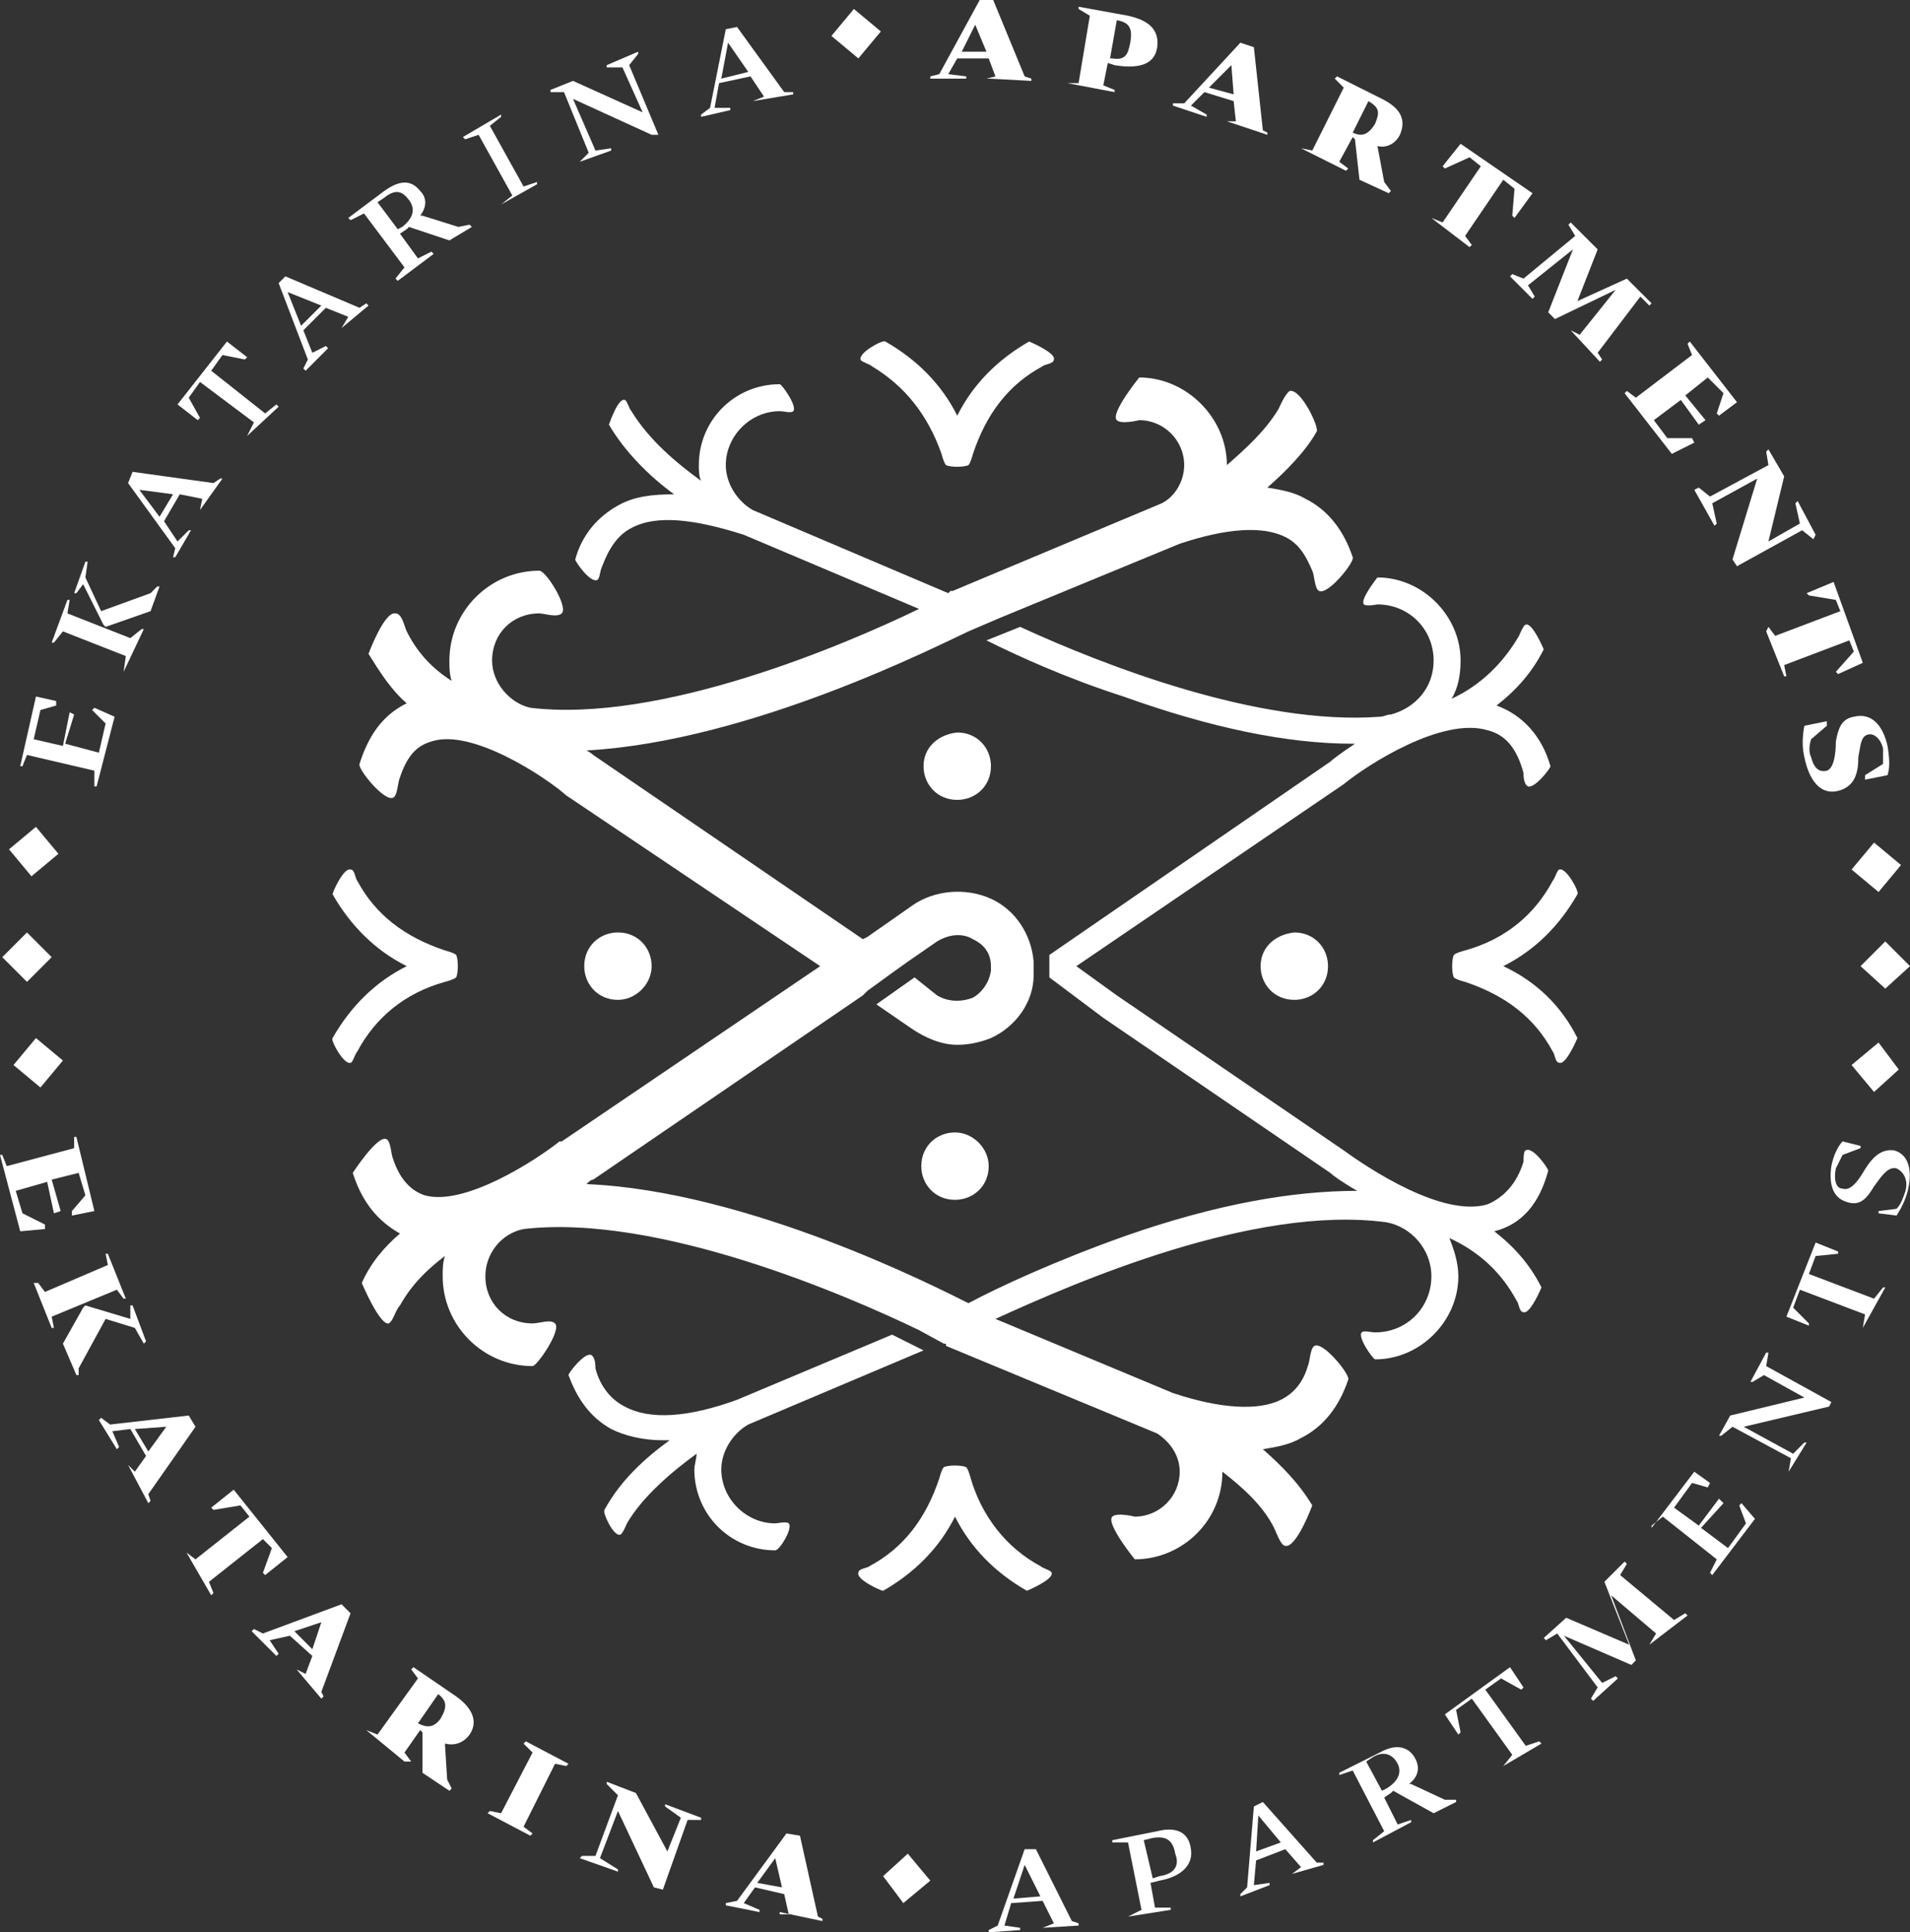 <?xml version="1.0" encoding="utf-8"?>
<!-- Generator: Adobe Illustrator 22.0.1, SVG Export Plug-In . SVG Version: 6.00 Build 0)  -->
<svg version="1.1" id="Слой_1" xmlns="http://www.w3.org/2000/svg" xmlns:xlink="http://www.w3.org/1999/xlink" x="0px" y="0px"
	 viewBox="0 0 85 86" style="enable-background:new 0 0 85 86;" xml:space="preserve">
<rect x="0" y="0" width="85" height="86" fill="#333333" stroke="none"/>
<style type="text/css">
	.st0{fill:#FFFFFF;}
</style>
<g>
	<g>
		<g>
			<g>
				<g>
					<path class="st0" d="M1.4,39l-1-1.2l1.2-1l1,1.2L1.4,39z"/>
					<path class="st0" d="M2.9,33.1l1.5,0.4l0.3-1.3l-0.6-0.6l0.1-0.1l0.9,0.4l-0.8,3.1l-0.1,0l0-0.7l-3-0.7L1,34.1l-0.1,0L1.6,31
						l0.9,0.2l0,0.2l-0.7,0.2l-0.3,1.3l1.3,0.3l0.3-1.5l0.2,0.1L2.9,33.1z"/>
					<path class="st0" d="M5.5,29.9l0.1-0.7l-2.8-1.1l-0.4,0.5l-0.1,0l0.7-1.9l0.1,0l-0.1,0.6l2.8,1.1L6.3,28l0.1,0L5.5,29.9
						L5.5,29.9z M4.7,27.9l-0.1-0.1L3.7,26l-0.3,0.4l-0.1,0L3.8,25l0.1,0l-0.1,0.7l0.7,1.5l2.2-0.8L7,26.1l0.1,0l-0.4,1.1L4.7,27.9z
						"/>
					<path class="st0" d="M8.9,22.7L9,22.2L8,22l-0.7,1.2l0.6,0.9l0.5-0.5l0.1,0l-0.7,1.2l-0.1,0l0.1-0.4l-2.1-2.9L5.9,21l3.6,0.5
						l0.3-0.2l0.1,0L8.9,22.7L8.9,22.7z M7.1,23L7.7,22l-1.5-0.2l0,0L7.1,23z"/>
					<path class="st0" d="M11,19.4l0.3-0.6L8.9,17l-0.5,0.7l0.5,0.9l-0.1,0.1l-0.9-0.7l2.2-2.8l0.9,0.7l-0.1,0.1l-1-0.2l-0.5,0.7
						l2.4,1.9l0.5-0.4l0.1,0.1L11,19.4L11,19.4z"/>
					<path class="st0" d="M15.2,14.6l0.3-0.5l-1-0.4l-1,1l0.4,1l0.6-0.3l0.1,0.1l-1,1l-0.1-0.1l0.2-0.4l-1.3-3.4l0.3-0.3l3.3,1.4
						l0.3-0.2l0.1,0.1L15.2,14.6L15.2,14.6z M13.4,14.5l0.9-0.9L12.8,13l0,0L13.4,14.5z"/>
					<path class="st0" d="M18.2,10.1l-0.1,0.1l-0.3,0.2l0.8,1.1l0.6-0.3l0.1,0.1l-1.6,1.2l-0.1-0.1l0.4-0.5l-1.8-2.4l-0.6,0.3
						l-0.1-0.1l1.6-1.2c0.7-0.5,1.2-0.5,1.6,0C19,8.8,19,9.2,18.7,9.6l0.1,0l1.6,0.5l0.5-0.1l0.1,0.1L20,10.7L18.2,10.1z M16.8,9
						l0.9,1.2l0.2-0.1c0.5-0.4,0.6-0.8,0.3-1.2c-0.3-0.4-0.6-0.5-1.1-0.1L16.8,9z"/>
					<path class="st0" d="M22.3,9.1l0.5-0.4L21.3,6l-0.6,0.2l-0.1-0.1l1.7-1l0,0.1l-0.5,0.4l1.5,2.7l0.6-0.2l0,0.1L22.3,9.1
						L22.3,9.1z"/>
					<path class="st0" d="M25.8,7.2l0.4-0.4l-1.1-2.7l-0.6,0l0-0.1l1-0.4l3.1,1.4L27.7,3L27,3l0-0.1l1.4-0.6l0,0.1L28,2.9l1.3,3.1
						L29,6l-3.5-1.6l1,2.3l0.7-0.1l0,0.1L25.8,7.2L25.8,7.2z"/>
					<path class="st0" d="M33.5,4.5L34,4.3l-0.6-0.9L32,3.7l-0.2,1.1l0.7,0l0,0.1l-1.3,0.3l0-0.1l0.4-0.3l0.7-3.5l0.5-0.1l2.1,2.9
						l0.4,0l0,0.1L33.5,4.5L33.5,4.5z M32.1,3.5l1.2-0.3l-0.9-1.3l0,0L32.1,3.5z"/>
					<path class="st0" d="M37,1.6l1-1.2l1.2,1l-1,1.2L37,1.6z"/>
					<path class="st0" d="M43.9,3.5l0.4-0.1L44,2.6l-1.4,0l-0.4,0.7L43,3.4l0,0.1l-1.6,0l0-0.1l0.4-0.1L43.6,0l0.6,0l1.4,3.4
						l0.3,0.1l0,0.1l-1.9-0.1L43.9,3.5z M42.8,2.3l1.1,0l-0.5-1.2h0L42.8,2.3z"/>
					<path class="st0" d="M47.5,3.7l0.5,0l0.5-3L48,0.4l0-0.1l2.2,0.4c0.9,0.2,1.4,0.6,1.3,1.4c-0.1,0.7-0.7,1-1.9,0.8l-0.3-0.1
						l-0.2,1l0.5,0.2l0,0.1l-2.1-0.4L47.5,3.7z M49.7,0.9l-0.3,1.7l0.1,0c0.6,0.1,0.7-0.2,0.8-0.7C50.4,1.3,50.3,1,49.7,0.9
						L49.7,0.9z"/>
					<path class="st0" d="M54.6,5.4l0.4,0l-0.1-0.9l-1.3-0.4l-0.6,0.6l0.7,0.4l0,0.1l-1.5-0.5l0-0.1l0.5,0l2.5-2.7l0.6,0.2l0.4,3.7
						l0.2,0.1l0,0.1l-1.8-0.6L54.6,5.4z M53.8,3.9l1.1,0.3l-0.1-1.3l0,0L53.8,3.9z"/>
					<path class="st0" d="M57.9,6.6l0.5,0.1l1.4-2.8l-0.4-0.4l0.1-0.1l2,1c0.8,0.4,1.1,0.9,0.8,1.6c-0.2,0.4-0.6,0.6-1,0.5l0.3,1.6
						l0.3,0.4l-0.1,0.1L60.5,8l-0.2-1.8l-0.1-0.1l-0.6,1.1l0.4,0.3l-0.1,0.1l-2-1L57.9,6.6z M60.9,4.5l-0.7,1.4
						c0.4,0.2,0.7,0.1,1-0.4C61.4,5,61.4,4.8,60.9,4.5L60.9,4.5z"/>
					<path class="st0" d="M63.7,9.7l0.5,0.2l1.7-2.5L65.4,7l-1.1,0.5l-0.1-0.1L65,6.4l3.2,2.2l-0.8,1.1l-0.1-0.1l0.1-1.2L66.9,8
						l-1.7,2.5l0.3,0.4L65.4,11L63.7,9.7L63.7,9.7z"/>
					<path class="st0" d="M69.9,14.7l0.4,0.2l1.6-2l0,0l-2.7,1.3l-0.3-0.3l1.1-2.8l0,0L68,12.7l0.3,0.5l-0.1,0.1l-1-1l0.1-0.1
						l0.5,0.2l2.3-1.9L69.8,10l0.1-0.1l1.2,1.2l-0.9,2.3l2.2-1l1.1,1.1l-0.1,0.1L73,13.2l-1.9,2.5l0.2,0.3l-0.1,0.1L69.9,14.7
						L69.9,14.7z"/>
					<path class="st0" d="M74.8,17.8l-1.2,0.9l0.6,0.8l1.1,0l0.1,0.2l-1,0.5l-2.1-2.7l0.1-0.1l0.4,0.3l2.5-1.9l-0.2-0.5l0.1-0.1
						l2.1,2.7l-0.8,0.6l-0.1-0.1l0.3-0.9L76,16.8l-1,0.8l0.9,1.1l-0.3,0.2L74.8,17.8z"/>
					<path class="st0" d="M75.6,21.7l0.5,0.4l2.6-1.4l-0.1-0.6l0.1-0.1l0.7,1.2l-0.7,2.9l1.4-0.8l-0.2-0.9l0.1-0.1l0.8,1.5L80.7,24
						l-0.5-0.4l-2.9,1.6l-0.2-0.3l1.1-3.6l-2,1.1l0.2,0.9l-0.1,0.1l-0.9-1.6L75.6,21.7z"/>
					<path class="st0" d="M78.7,27.9l0.3,0.4l2.9-1.1l-0.2-0.5l-1.2-0.2l-0.1-0.1l1.2-0.5l1.3,3.6L81.8,30l-0.1-0.1l0.8-0.9
						l-0.2-0.5l-2.9,1.1l0.1,0.5l-0.1,0l-0.8-2L78.7,27.9z"/>
					<path class="st0" d="M83.8,34c0-0.2,0-0.4,0-0.7c-0.1-0.4-0.4-0.7-0.7-0.6c-0.3,0.1-0.3,0.5-0.4,1c0,0.6-0.1,1.3-0.9,1.5
						c-0.8,0.2-1.3-0.5-1.5-1.5c-0.1-0.4-0.1-0.9,0-1.4l1-0.2l0,0.2l-0.7,0.6c-0.1,0.3-0.1,0.6,0,0.8c0.1,0.4,0.3,0.7,0.7,0.6
						c0.3-0.1,0.4-0.7,0.4-1.3c0.1-0.5,0.2-1,0.8-1.1c0.8-0.2,1.3,0.4,1.5,1.3c0.1,0.6,0.1,1,0,1.3l-1,0.2l0-0.2L83.8,34z"/>
					<path class="st0" d="M83.4,37.5l1.2,1l-1,1.2l-1.2-1L83.4,37.5z"/>
				</g>
			</g>
			<g>
				<g>
					<path class="st0" d="M1.2,41.5l1.1,1.1l-1.1,1.1l-1.1-1.1L1.2,41.5z"/>
					<path class="st0" d="M1.6,46.2l1.2,1l-1,1.2l-1.2-1L1.6,46.2z"/>
					<path class="st0" d="M2.1,52.6L0.7,53l0.3,1l1,0.5l0,0.2l-1.1,0.1L0,51.4l0.1,0l0.2,0.5l3-0.8l0-0.5l0.1,0l0.8,3.3l-1,0.2
						l0-0.2l0.6-0.7l-0.3-1l-1.2,0.3l0.4,1.4L2.4,54L2.1,52.6z"/>
					<path class="st0" d="M1.7,57.1L2,57.5l2.8-1.2l-0.1-0.5l0.1,0l0.8,2l-0.1,0l-0.3-0.4l-2.9,1.2l0.1,0.5l-0.1,0l-0.8-2L1.7,57.1z
						 M3.7,58.2l0.1-0.1l2,0.6l0-0.6l0.1,0l0.6,1.6l-0.1,0.1L6,59.1l-1.3-0.4l-1.2,2.2l0,0.3l-0.1,0l-0.6-1.4L3.7,58.2z"/>
					<path class="st0" d="M5.7,65.2L6,65.5l0.5-0.7l-0.7-1.2l-0.8,0.1l0.3,0.7l-0.1,0.1l-0.8-1.3l0.1-0.1l0.4,0.3L8.4,63l0.3,0.5
						l-2.1,3l0.1,0.3l-0.1,0.1L5.7,65.2L5.7,65.2z M6,63.6l0.6,1l0.8-1.1l0,0L6,63.6z"/>
					<path class="st0" d="M8.3,69.1l0.4,0.3l2.4-1.9L10.7,67l-1.2,0.2l-0.1-0.1l1-0.8l2.4,3l-1,0.8l-0.1-0.1l0.4-1.1l-0.4-0.4
						l-2.4,1.9l0.2,0.5l-0.1,0.1L8.3,69.1L8.3,69.1z"/>
					<path class="st0" d="M13.2,74.3l0.4,0.2l0.3-0.8l-1-0.9L12,73l0.4,0.6l-0.1,0.1l-1.1-1.1l0.1-0.1l0.4,0.2l3.5-1.3l0.4,0.4
						l-1.3,3.5l0.1,0.2l-0.1,0.1L13.2,74.3L13.2,74.3z M13.1,72.6l0.8,0.8l0.4-1.2l0,0L13.1,72.6z"/>
					<path class="st0" d="M16.3,77l0.5,0.2l1.8-2.5l-0.3-0.4l0.1-0.1l1.9,1.3c0.7,0.5,1,1.1,0.6,1.7c-0.3,0.4-0.7,0.5-1.1,0.4
						l0.1,1.6l0.2,0.4l-0.1,0.1l-1.2-0.8l0-1.8l-0.1-0.1l-0.7,1l0.3,0.4L18,78.4L16.3,77L16.3,77z M19.5,75.4l-0.9,1.3
						c0.4,0.2,0.7,0.2,1-0.2C19.9,76,19.9,75.7,19.5,75.4L19.5,75.4z"/>
					<path class="st0" d="M21.8,80.6l0.5,0.1l1.4-2.7l-0.4-0.4l0.1-0.1l1.9,1l-0.1,0.1l-0.5-0.1l-1.4,2.8l0.4,0.3l-0.1,0.1l-1.9-1
						L21.8,80.6z"/>
					<path class="st0" d="M25.9,82.6l0.6,0l1-2.7L27,79.4l0-0.1l1.3,0.5l1.4,2.6l0.6-1.5l-0.7-0.5l0-0.1l1.6,0.6l0,0.1l-0.6,0
						l-1.1,3.1l-0.4-0.1l-1.6-3.4l-0.8,2.1l0.8,0.5l0,0.1l-1.7-0.6L25.9,82.6z"/>
					<path class="st0" d="M34.7,85.2l0.4,0l-0.2-0.9L33.6,84l-0.5,0.7l0.7,0.3l0,0.1l-1.5-0.3l0-0.1l0.5-0.1l2.2-3l0.6,0.1l0.8,3.6
						l0.2,0.1l0,0.1l-1.9-0.4L34.7,85.2z M33.7,83.8l1.1,0.2l-0.3-1.3l0,0L33.7,83.8z"/>
					<path class="st0" d="M39.3,83.5l1.1-1l1,1.2l-1.2,1L39.3,83.5z"/>
					<path class="st0" d="M46.4,85.8l0.5-0.2l-0.5-1L45,84.7l-0.3,1l0.7,0.1l0,0.1L44,86l0-0.1l0.4-0.2l1.2-3.4l0.5,0l1.6,3.2
						l0.3,0.1l0,0.1L46.4,85.8L46.4,85.8z M45.1,84.5l1.2-0.1L45.6,83l0,0L45.1,84.5z"/>
					<path class="st0" d="M50.2,85.3l0.6-0.3l-0.6-3l-0.7,0l0-0.1l2-0.4c0.8-0.2,1.4,0,1.5,0.8c0.1,0.6-0.3,1.2-1.4,1.4l-0.4,0.1
						l0.2,1.1l0.7,0l0,0.1L50.2,85.3L50.2,85.3z M50.9,81.9l0.4,1.7l0.3-0.1c0.7-0.1,0.9-0.5,0.7-1c-0.1-0.6-0.4-0.8-1-0.7
						L50.9,81.9z"/>
					<path class="st0" d="M57.5,83.4l0.4-0.3l-0.7-0.8l-1.3,0.5l-0.1,1.1l0.7-0.1l0,0.1l-1.3,0.5l0-0.1l0.3-0.3l0.3-3.6l0.4-0.2
						l2.4,2.7l0.3,0l0,0.1L57.5,83.4L57.5,83.4z M55.9,82.4L57,82l-1-1.2l0,0L55.9,82.4z"/>
					<path class="st0" d="M62,79.7l-0.1,0.1l-0.3,0.2l0.6,1.2l0.6-0.2l0,0.1L61.1,82l0-0.1l0.5-0.4l-1.4-2.7l-0.6,0.2l0-0.1l1.8-0.9
						c0.7-0.4,1.3-0.3,1.6,0.3c0.2,0.4,0.1,0.8-0.3,1.1l0.1,0l1.5,0.7l0.5,0l0,0.1l-1,0.5L62,79.7z M60.8,78.4l0.7,1.3l0.2-0.1
						c0.5-0.3,0.7-0.7,0.5-1.1c-0.2-0.4-0.6-0.6-1.1-0.3L60.8,78.4z"/>
					<path class="st0" d="M66.9,78.6l0.4-0.5l-1.8-2.5l-0.7,0.5l0.2,1l-0.1,0.1l-0.6-0.9l2.9-2.1l0.6,0.9l-0.1,0.1l-0.9-0.5
						l-0.7,0.5l1.8,2.5l0.6-0.2l0.1,0.1L66.9,78.6L66.9,78.6z"/>
					<path class="st0" d="M73.4,73.2l0.3-0.5l-2-1.7l0,0l1.1,2.9l-0.2,0.2l-3-1.3l0,0l1.7,2.1l0.6-0.3l0.1,0.1l-1.1,1l-0.1-0.1
						l0.3-0.5l-1.8-2.4l-0.5,0.3l-0.1-0.1l1-0.9l2.8,1.2l-1.1-2.8l0.9-0.9l0.1,0.1l-0.3,0.5l2.4,2l0.5-0.3l0.1,0.1L73.4,73.2
						L73.4,73.2z"/>
					<path class="st0" d="M75.7,68l1.2,0.9l0.8-1.1l-0.3-0.8l0.1-0.1l0.6,0.7l-1.9,2.5l-0.1-0.1l0.3-0.6l-2.4-1.9l-0.5,0.4L73.5,68
						l1.9-2.5l0.7,0.5L76,66.2L75.3,66l-0.8,1.1l1.1,0.8l0.9-1.2l0.2,0.2L75.7,68z"/>
					<path class="st0" d="M79.6,65.5l0.1-0.6l-2.6-1.4l-0.5,0.4l-0.1,0l0.5-0.9l3.3-0.8l-1.8-1L78,61.5l-0.1,0l0.7-1.3l0.1,0
						l-0.1,0.6l2.9,1.6l-0.1,0.2l-3.8,0.9l2.2,1.2l0.5-0.5l0.1,0L79.6,65.5L79.6,65.5z"/>
					<path class="st0" d="M82.9,59.1l0.1-0.6l-2.9-1.1l-0.3,0.8l0.7,0.7l0,0.1l-1-0.4l1.3-3.3l1,0.4l0,0.1l-1,0.1l-0.3,0.8l2.9,1.1
						l0.4-0.5l0.1,0L82.9,59.1L82.9,59.1z"/>
					<path class="st0" d="M82,51.4c-0.1,0.2-0.2,0.4-0.3,0.6c-0.1,0.5,0,0.9,0.3,0.9c0.3,0.1,0.6-0.2,0.9-0.7c0.3-0.5,0.7-1.1,1.4-1
						c0.7,0.2,0.8,1,0.6,1.8c-0.1,0.4-0.3,0.8-0.5,1.1l0,0L83.6,54l0-0.1l0.8-0.1c0.2-0.2,0.3-0.5,0.4-0.8c0.1-0.4,0-0.8-0.4-1
						c-0.4-0.1-0.7,0.4-1,0.8c-0.3,0.5-0.6,0.9-1.2,0.7c-0.7-0.2-0.8-0.9-0.7-1.6c0.1-0.5,0.3-0.9,0.5-1.1l0,0l0,0l0.8,0.2l0,0.1
						L82,51.4z"/>
					<path class="st0" d="M83.4,48.6l-1-1.2l1.2-1l0.9,1.2L83.4,48.6z"/>
					<path class="st0" d="M83.9,44L82.8,43l1.1-1.1l1.1,1.1L83.9,44z"/>
				</g>
			</g>
		</g>
	</g>
	<g>
		<g>
			<path class="st0" d="M41.1,34.1c0,0.8,0.6,1.5,1.5,1.5c0.8,0,1.5-0.6,1.5-1.5c0-0.8-0.6-1.5-1.5-1.5
				C41.7,32.7,41.1,33.3,41.1,34.1z"/>
			<path class="st0" d="M42.5,50.4c-0.8,0-1.5,0.6-1.5,1.5c0,0.8,0.6,1.5,1.5,1.5c0.8,0,1.5-0.6,1.5-1.5
				C44,51.1,43.3,50.4,42.5,50.4z"/>
			<path class="st0" d="M29,43c0-0.8-0.6-1.5-1.5-1.5c-0.8,0-1.5,0.6-1.5,1.5c0,0.8,0.6,1.5,1.5,1.5C28.3,44.5,29,43.8,29,43z"/>
			<path class="st0" d="M56.1,43c0,0.8,0.6,1.5,1.5,1.5c0.8,0,1.5-0.6,1.5-1.5c0-0.8-0.6-1.5-1.5-1.5C56.7,41.6,56.1,42.2,56.1,43z"
				/>
			<path class="st0" d="M41.9,20.2c0,0,0.1,0.4,0.2,0.5c0.2,0.1,0.8,0.1,1,0c0.1-0.1,0.2-0.5,0.2-0.5c0.6-1.8,1.6-3.1,3.1-3.9
				c0.1-0.1,0.5-0.1,0.5-0.3c0.1-0.3-1.1-0.8-1.1-0.8c-1.4,0.8-2.5,1.9-3.2,3.3c-0.7-1.4-1.8-2.5-3.2-3.3c-0.1-0.1-1.2,0.5-1.1,0.8
				c0,0.1,0.4,0.2,0.5,0.3C40.3,17.2,41.3,18.5,41.9,20.2z"/>
			<path class="st0" d="M43.2,65.8c0,0-0.1-0.4-0.2-0.5c-0.2-0.1-0.8-0.1-1,0c-0.1,0.1-0.2,0.5-0.2,0.5c-0.6,1.8-1.6,3.1-3.1,3.9
				c-0.1,0.1-0.5,0.1-0.5,0.3c-0.1,0.3,1,0.8,1.1,0.8c1.4-0.8,2.5-1.9,3.2-3.3c0.7,1.4,1.8,2.5,3.2,3.3c0,0,1.2-0.5,1.1-0.8
				c0-0.1-0.4-0.2-0.5-0.3C44.8,68.9,43.7,67.5,43.2,65.8z"/>
			<path class="st0" d="M66.9,43c1.4-0.7,2.5-1.8,3.3-3.2c0.1-0.1-0.5-1.2-0.8-1.1c-0.1,0-0.2,0.4-0.3,0.5c-0.8,1.5-2.1,2.6-3.9,3.1
				c0,0-0.4,0.1-0.5,0.2c-0.1,0.2-0.1,0.8,0,1c0.1,0.1,0.5,0.2,0.5,0.2c1.8,0.6,3.1,1.6,3.9,3.1c0.1,0.1,0.1,0.5,0.3,0.5
				c0.3,0.1,0.8-1.1,0.8-1.1C69.5,44.8,68.4,43.7,66.9,43z"/>
			<path class="st0" d="M14.8,46.2c-0.1,0.1,0.5,1.2,0.8,1.1c0.1,0,0.2-0.4,0.3-0.5c0.8-1.5,2.1-2.6,3.9-3.1c0,0,0.4-0.1,0.5-0.2
				c0.1-0.2,0.1-0.8,0-1c-0.1-0.1-0.5-0.2-0.5-0.2c-1.8-0.6-3.1-1.6-3.9-3.1c-0.1-0.1-0.1-0.5-0.3-0.5c-0.3-0.1-0.8,1-0.8,1.1
				c0.8,1.4,1.9,2.5,3.3,3.2C16.7,43.7,15.6,44.8,14.8,46.2z"/>
			<path class="st0" d="M67.8,51.7c-0.3,1-0.9,1.6-1.6,1.9c-2,0.6-5.3-1.6-6.4-2.4l-10.1-6.9L47.9,43l11.9-8.1l0,0
				c1.1-0.9,4.4-3,6.4-2.4c0.8,0.2,1.3,0.8,1.6,1.9c0,0.1,0,0.5,0.2,0.6c0.3,0.1,1-0.8,1-0.9c-0.4-1.4-1.3-2.3-2.4-2.7c0,0,0,0,0,0
				c0.9-0.7,1.6-1.5,2.1-2.5c0,0-0.5-1.2-0.8-1.1c-0.1,0-0.3,0.5-0.3,0.5c-0.7,1.2-1.7,2.2-3,2.8c0.3-0.5,0.4-1.1,0.4-1.7
				c0-2-1.7-3.7-3.7-3.7c0,0-0.8,1-0.6,1.2c0.1,0.1,0.6,0,0.6,0c1.4,0,2.5,1.1,2.5,2.5c0,1.2-0.8,2.1-1.9,2.4
				c-0.2,0-0.3,0.1-0.5,0.1c0,0,0,0,0,0c-5.4,0.4-12.3-2.3-16-4l-1.5,0.6c1.4,0.7,3.6,1.7,6.1,2.5c3.9,1.4,7.3,2.1,10.2,2.1
				c0.1,0,0.1,0,0.1,0c-0.6,0.4-1,0.7-1.1,0.8l-12.5,8.6l0,1l2.4,1.8l10.1,6.9c0.1,0.1,0.5,0.4,1.2,0.8c-2.9,0-6.3,0.6-10.3,2
				c-3.1,1.1-5.7,2.3-7,3c-1.4-0.7-9.8-5-17-5.3c0.1-0.1,0.2-0.2,0.3-0.2l12-8.2l0,0l0.2-0.2l1.1-0.8l0,0l0.7-0.5l0,0l1.3-0.9
				c0.5-0.3,1.1-0.4,1.6-0.1c0.2,0.1,0.8,0.4,0.8,1.2c0,0,0,0.1,0,0.1c0,0,0,0.1,0,0.1c-0.1,0.7-0.6,1.1-0.8,1.2
				c-0.5,0.2-1.1,0.2-1.6-0.1l-1-0.8l-1.7,1.2l1.6,1.1c0.6,0.4,1.3,0.7,2,0.7c0.5,0,1-0.1,1.5-0.3c1.1-0.5,1.9-1.6,1.9-2.8
				c0-0.1,0-0.2,0-0.3c0-0.1,0-0.2,0-0.3c-0.1-1.2-0.8-2.3-1.9-2.8c-1.1-0.5-2.5-0.4-3.5,0.3l-2,1.4l-0.2,0.1l-12-8.2
				c0,0-0.1-0.1-0.3-0.2c7.3-0.4,15.7-4.7,17-5.3c0,0,0,0,0,0l1.4-0.6l8-3.3c2.1-0.7,3.7-0.8,4.7-0.3c0.6,0.3,0.9,0.8,1.2,1.5
				c0.1,0.2,0.1,0.8,0.3,0.9c0.4,0.2,1.6-1.3,1.5-1.5c-0.4-1.2-1.1-2.1-2.1-2.6c-0.5-0.3-1.1-0.4-1.7-0.5c0.8-0.7,1.7-1.6,2.2-2.5
				c0.1-0.2-0.7-1.9-1.2-1.8c-0.2,0.1-0.5,0.8-0.5,0.8c-0.6,1-1.5,1.8-2.3,2.5c0-2.1-1.8-3.9-3.9-3.9c0,0-1.3,1.6-1,1.9
				c0.2,0.2,1,0,1,0c1.1,0,2,0.9,2,2c0,0.7-0.4,1.4-1,1.7l-9.3,3.9l-0.1,0c0,0,0,0-0.1,0.1l-8.7-3.7c-0.7-0.4-1.2-1.2-1.2-2
				c0-1.3,1.1-2.4,2.4-2.4c0.2,0,0.5,0.1,0.6,0c0.2-0.2-0.5-1.2-0.6-1.2c-2,0-3.6,1.6-3.6,3.6c0,0.2,0,0.5,0.1,0.7
				c-1.1-0.8-2.3-1.8-3.1-3.1c-0.1-0.1-0.2-0.5-0.3-0.5c-0.3-0.1-0.7,1.1-0.7,1.1c0.7,1.2,1.8,2.3,2.9,3.1c-1,0-1.8,0.1-2.5,0.5
				c-0.9,0.5-1.6,1.3-1.9,2.4c0,0.1,0.7,1.1,1,0.9c0.1-0.1,0.1-0.4,0.2-0.6c0.3-0.8,0.7-1.4,1.3-1.7c1.1-0.6,2.8-0.4,5,0.3l0,0
				l7.8,3.3c-3.3,1.6-11.5,5.1-17.3,4.4c-0.9-0.2-1.7-1.1-1.7-2.1c0-1.2,0.9-2.1,2.1-2.1c0.2,0,0.8,0.2,1,0c0.3-0.3-0.7-1.9-1-1.9
				c-2.2,0-4,1.8-4,4c0,0.3,0,0.6,0.1,0.9c-0.8-0.5-1.5-1.2-2-2.2c-0.1-0.2-0.2-0.8-0.5-0.8c-0.5-0.1-1.2,1.8-1.2,1.8
				c0.5,0.8,1,1.6,1.7,2.2c-0.8,0.4-1.6,1.1-2.1,2.7c-0.1,0.2,1.1,1.7,1.5,1.5c0.2-0.1,0.2-0.7,0.3-0.9c0.3-0.9,0.7-1.4,1.4-1.6
				c1.8-0.6,5.1,1.6,6,2.4L36.5,43l-11.5,7.8l-0.1,0c-1,0.8-4.2,2.9-6,2.4c-0.6-0.2-1.1-0.7-1.4-1.6c-0.1-0.2-0.1-0.8-0.3-0.9
				c-0.4-0.2-1.5,1.5-1.5,1.5c0.5,1.6,1.4,2.3,2.1,2.7c-0.7,0.6-1.3,1.3-1.7,2.2c0,0,0.8,1.9,1.2,1.8c0.2-0.1,0.3-0.6,0.5-0.8
				c0.5-0.9,1.2-1.6,2-2.2c-0.1,0.3-0.1,0.6-0.1,0.9c0,2.2,1.8,4,4,4c0.2,0,1.3-1.6,1-1.9c-0.2-0.2-0.7,0-1,0
				c-1.2,0-2.1-0.9-2.1-2.1c0-1,0.7-1.9,1.7-2.1c6-0.7,14.5,3,17.6,4.5l1.1,0.6l0,0c0.1,0,0.1,0,0.1,0.1l9.4,3.9c0.6,0.4,1,1,1,1.7
				c0,1.1-0.9,2-2,2c0,0-0.8-0.2-1,0c-0.3,0.3,1,1.9,1,1.9c2.1,0,3.9-1.7,3.9-3.9c0.9,0.7,1.8,1.5,2.3,2.5c0.1,0.2,0.3,0.8,0.5,0.8
				c0.5,0.1,1.2-1.8,1.2-1.8c-0.6-1-1.4-1.8-2.2-2.5c0.6-0.1,1.2-0.2,1.7-0.5c1-0.5,1.7-1.4,2.1-2.6c0.1-0.2-1.1-1.7-1.5-1.5
				c-0.2,0.1-0.2,0.7-0.3,0.9c-0.2,0.7-0.6,1.2-1.2,1.5c-1,0.5-2.7,0.4-4.8-0.3l0,0l-7.9-3.3c3.5-1.6,11.5-5.1,17.4-4.3
				c1.1,0.2,2,1.2,2,2.4c0,1.4-1.1,2.5-2.5,2.5c-0.2,0-0.5-0.1-0.6,0c-0.2,0.2,0.5,1.2,0.6,1.2c2,0,3.7-1.7,3.7-3.7
				c0-0.6-0.2-1.2-0.4-1.7c1.3,0.6,2.3,1.5,3,2.8c0.1,0.1,0.1,0.5,0.3,0.5c0.3,0.1,0.8-1.1,0.8-1.1c-0.5-1-1.2-1.8-2.1-2.5
				c0,0,0,0,0,0c1.2-0.3,2-1.2,2.4-2.7c0-0.1-0.7-1.1-1-0.9C67.8,51.2,67.8,51.6,67.8,51.7z"/>
			<path class="st0" d="M32.1,65.4c0-0.8,0.5-1.6,1.2-2l7.8-3.3l-1.4-0.7l-6.9,2.9l0,0c-2.2,0.8-3.9,0.9-5,0.3
				c-0.6-0.3-1.1-0.9-1.3-1.7c0-0.1,0-0.5-0.2-0.6c-0.3-0.1-1,0.8-1,0.9c0.4,1.1,1,1.9,1.9,2.4c0.6,0.3,1.4,0.5,2.3,0.5
				c0.1,0,0.2,0,0.3,0c-1.1,0.8-2.2,1.8-2.9,3.1c-0.1,0.1,0.4,1.2,0.7,1.1c0.1,0,0.3-0.5,0.3-0.5c0.7-1.2,2-2.3,3.1-3.1
				c0,0.2-0.1,0.5-0.1,0.7c0,2,1.6,3.6,3.6,3.6c0.2,0,0.8-1,0.6-1.2c-0.1-0.1-0.5,0-0.6,0C33.2,67.8,32.1,66.7,32.1,65.4z"/>
		</g>
	</g>
</g>
</svg>
